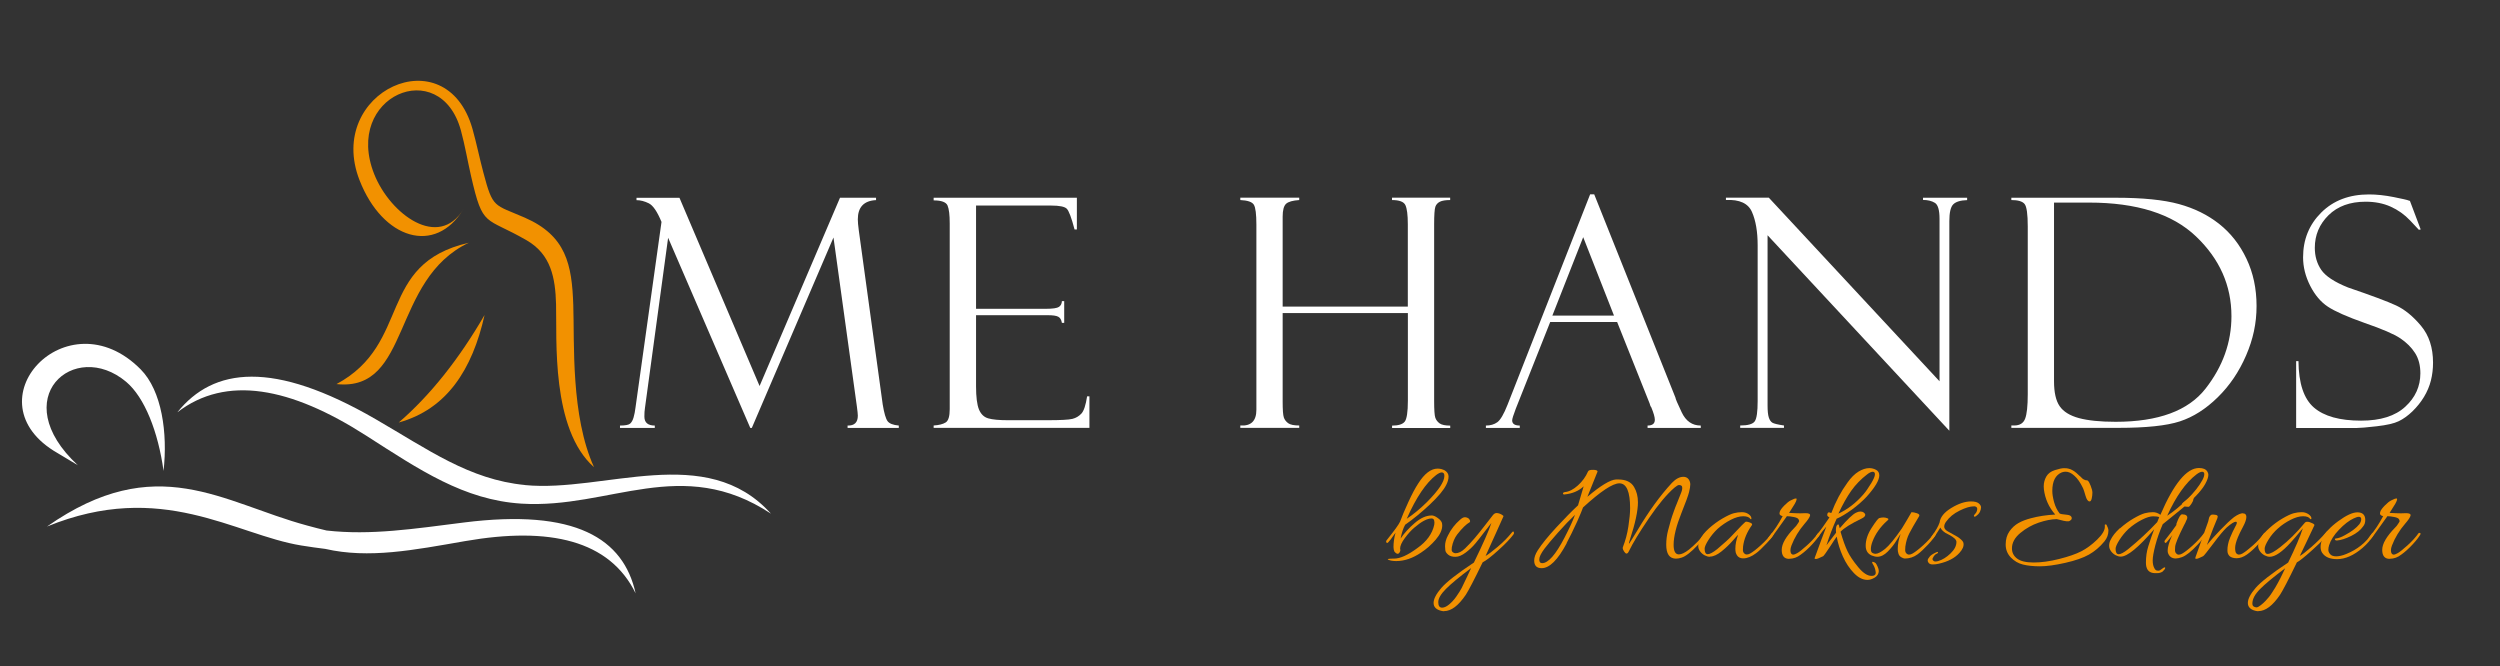 <svg xmlns="http://www.w3.org/2000/svg" id="Ebene_1" width="454" height="121" viewBox="0 0 454 121"><rect x="0" y="0" width="454" height="121" fill="#333333" stroke="none"/><defs><style>.cls-1{fill:#fff;}.cls-1,.cls-2{stroke-width:0px;}.cls-2{fill:#f29100;}</style></defs><path class="cls-2" d="m88,57.2c-4.64,8.01-9.86,14.58-15.59,19.53,8.7-2.42,13.35-9.55,15.59-19.53"></path><path class="cls-2" d="m107.89,84.86c-7.85-6.91-6.74-23.37-6.91-29.61-.13-4.75-.9-9.05-5.34-11.61-7.61-4.4-7.91-2.14-10.09-11.64-.63-2.75-1.13-5.68-1.85-8.31-3.76-13.74-21.4-6.27-15.74,7.94,2.91,7.3,11.72,13.77,16.22,6.32-5.12,8.47-14.7,5.52-18.89-5.23-6.25-16.04,15.72-26.26,20.52-9.29.73,2.59,1.28,5.33,1.98,7.94,1.73,6.53,1.89,5.71,7.5,8.15,7.52,3.28,8.57,8.48,8.82,15.89.23,6.87-.48,20.1,3.77,29.45"></path><path class="cls-2" d="m61.11,69.75c13.77-7.42,7.18-21.8,24.03-25.67-14.2,6.73-10.45,27.11-24.03,25.67"></path><path class="cls-1" d="m14.14,84.49c-13.14-12.18-.62-23.04,8.77-15.15,3.35,2.81,5.82,9.1,6.79,16.18.77-6.87-.3-14.55-4.15-18.44-13.37-13.51-31.38,5.88-15.08,15.21l3.67,2.2Z"></path><path class="cls-1" d="m95.35,88.08c-10.14-.98-17.62-6.46-27.14-11.96-18.61-10.77-29.46-9.39-36-1.25,8.86-6.81,20.54-4.57,34.24,4.21,9.77,6.26,17.79,11.72,28.26,12.38,16,1,29.06-8.89,45.29,1.82-11.74-13.07-30.26-3.79-44.65-5.19Z"></path><path class="cls-1" d="m84.21,94.89c-9.05,1.14-16.86,2.36-24.91,1.45-1.07-.25-2.23-.55-3.51-.9-15.44-4.17-27.36-13.74-47.26.18,20.87-8.54,34.12,1.48,46.18,3.44,1.53.25,2.98.45,4.36.62,7.93,1.81,16,.22,25.42-1.42,15.33-2.66,26.21-.16,30.94,9.49-2.2-9.94-10.88-15.43-31.22-12.86Z"></path><path class="cls-1" d="m152.56,35.91h6.53v.43c-2.21.11-3.31,1.28-3.31,3.49,0,.47.06,1.13.17,1.96l4.35,31.66c.26,1.58.56,2.59.88,3.03.33.44,1.01.71,2.04.8v.43h-9.3v-.43c1.24.04,1.86-.56,1.86-1.8,0-.28-.06-.84-.17-1.66l-4.25-30.69-14.83,34.58h-.28l-14.92-34.53-4.2,30.87c-.08.47-.11,1-.11,1.6,0,1.09.63,1.63,1.89,1.63v.43h-6.32v-.43c.96,0,1.57-.12,1.84-.35.27-.24.48-.61.63-1.13.15-.52.26-1.1.34-1.74l4.73-33.76c-.77-1.87-1.54-3-2.31-3.38-.77-.38-1.51-.57-2.23-.57v-.43h7.8l14.55,34.18,14.6-34.18Z"></path><path class="cls-1" d="m169.55,36.39v-.48h26.01v5.76h-.42c-.56-2.14-1.04-3.4-1.42-3.77-.38-.38-1.33-.57-2.82-.57h-13.65v18.75h12.67c1.25,0,2.05-.12,2.39-.35.34-.24.51-.58.53-1.04h.42v3.94h-.42c-.09-.55-.31-.92-.66-1.11-.35-.19-.99-.28-1.92-.28h-13.01v12.91c0,1.95.18,3.35.53,4.21.36.86.92,1.4,1.7,1.62.78.22,1.95.33,3.52.33h7.29c2.32,0,3.8-.08,4.45-.24s1.19-.48,1.64-.96c.45-.48.79-1.53,1.04-3.14h.42v5.73h-28.29v-.43c.96-.06,1.68-.24,2.18-.55.5-.31.74-1.12.74-2.42v-33.74c0-1.53-.13-2.61-.39-3.23-.26-.62-1.11-.94-2.53-.94Z"></path><path class="cls-1" d="m255.66,56.85h-22.73v16.06c0,1.51.07,2.47.21,2.89.14.42.4.76.79,1.05.38.28,1.05.42,2.01.42v.43h-10.7v-.43c1.95.13,2.92-.82,2.92-2.86v-33.6c0-1.91-.15-3.12-.46-3.63-.31-.51-1.13-.79-2.46-.85v-.43h10.7v.43c-1.18.08-1.98.3-2.39.68-.41.38-.62,1.15-.62,2.33v16.34h22.73v-14.95c0-1.7-.15-2.86-.44-3.48-.29-.61-1.1-.92-2.43-.92v-.43h10.56v.43c-.83,0-1.46.1-1.86.3s-.69.51-.83.92-.22,1.47-.22,3.18v32.07c0,1.64.07,2.67.22,3.08.15.41.41.74.78,1.01.37.26,1.01.4,1.92.4v.43h-10.56v-.43c1.14,0,1.91-.24,2.29-.71.38-.47.58-1.75.58-3.82v-15.89Z"></path><path class="cls-1" d="m293.66,58.47h-12.14l-6.26,15.77c-.43,1.13-.65,1.83-.65,2.1,0,.62.46.94,1.38.94v.43h-6.15v-.43c.82,0,1.52-.2,2.08-.61.56-.41,1.18-1.46,1.85-3.17l15-38.21h.74l14.75,36.91c0,.19.38,1.08,1.14,2.68.76,1.6,1.91,2.4,3.46,2.4v.43h-9.66v-.43c.88,0,1.32-.35,1.32-1.05,0-.47-.22-1.23-.65-2.27-.08-.08-.14-.2-.2-.37-.04-.19-.07-.28-.08-.28l-5.92-14.84Zm-11.75-1.16h11.19l-5.59-14.24-5.6,14.24Z"></path><path class="cls-1" d="m349.22,35.91h8.01v.43c-1.22.04-2.06.3-2.53.78-.47.48-.7,1.5-.7,3.05v38.05l-33.01-35.5v30.9c0,.98.07,1.71.22,2.18.15.47.37.79.65.96.28.17.98.34,2.11.51v.43h-7.95v-.43c1.42,0,2.31-.26,2.65-.77.35-.51.52-1.73.52-3.66v-28.27c0-2.48-.34-4.5-1.03-6.07-.68-1.57-2.26-2.3-4.73-2.18v-.43h7.78l31.01,33.35v-29.49c0-1.59-.28-2.56-.84-2.91-.56-.35-1.28-.53-2.16-.53v-.43Z"></path><path class="cls-1" d="m365.26,36.34v-.43h18.99c4.83,0,8.65.38,11.45,1.15,2.8.77,5.24,1.97,7.32,3.62,2.08,1.65,3.73,3.75,4.94,6.31,1.22,2.56,1.83,5.42,1.83,8.58s-.63,6.04-1.9,8.98-2.98,5.48-5.15,7.6c-2.17,2.13-4.46,3.58-6.87,4.37-2.41.79-6.13,1.18-11.17,1.18h-19.44v-.43h.51c1.01,0,1.68-.41,1.99-1.23.32-.82.48-2.31.48-4.47v-30.42c0-2.27-.19-3.64-.58-4.11-.38-.47-1.18-.71-2.4-.71Zm14.1.45h-6.35v32.43c0,2.04.34,3.56,1.03,4.55.68.99,1.85,1.71,3.5,2.16,1.65.44,3.87.67,6.66.67,7.75,0,13.2-2.01,16.33-6.03,3.14-4.02,4.7-8.4,4.7-13.15,0-5.58-2.15-10.41-6.45-14.5-4.3-4.09-10.77-6.13-19.42-6.13Z"></path><path class="cls-1" d="m437.63,36.45l1.97,5.22-.34.06s-.52-.58-1.56-1.67c-1.04-1.1-2.23-1.94-3.57-2.54-1.34-.6-2.85-.89-4.54-.89-2.83,0-5.07.82-6.73,2.45-1.66,1.64-2.49,3.61-2.49,5.92,0,1.53.39,2.87,1.17,4.01.78,1.14,2.4,2.21,4.87,3.2,4.25,1.45,7.15,2.53,8.72,3.26,1.57.73,3.07,1.96,4.53,3.7,1.45,1.74,2.18,3.97,2.18,6.69,0,1.13-.13,2.22-.39,3.25s-.68,2.02-1.26,2.98-1.28,1.82-2.09,2.61c-.81.78-1.64,1.38-2.49,1.79-.84.41-2.17.71-3.99.92-1.82.21-3.02.31-3.6.31h-11.04v-12.14h.42c.04,4.03.97,6.84,2.81,8.43s4.69,2.38,8.57,2.38c3.52,0,6.19-.84,8.02-2.53,1.83-1.68,2.74-3.71,2.74-6.07,0-1.44-.32-2.66-.96-3.67s-1.53-1.9-2.67-2.67c-1.14-.77-3.3-1.7-6.49-2.8-3.16-1.12-5.39-2.1-6.67-2.95-1.28-.84-2.36-2.11-3.22-3.8-.86-1.69-1.29-3.42-1.29-5.17,0-3.23,1.1-5.94,3.3-8.13,2.2-2.19,5.09-3.29,8.67-3.29,1.39,0,2.88.16,4.49.48,1.61.32,2.51.53,2.7.62.07.04.15.06.22.06Z"></path><path class="cls-2" d="m259.98,93.6c.32,0,.7.16,1.15.49.45.33.7.66.75.98.02.13.03.24.03.35,0,.8-.39,1.66-1.18,2.58s-1.67,1.7-2.65,2.34c-1.51,1.03-3.02,1.55-4.52,1.55-.61,0-1.09-.08-1.44-.24-.29-.14.07-.21,1.07-.21,1.09,0,2.49-.64,4.22-1.92,1.67-1.18,2.69-2.58,3.05-4.22.05-.25.05-.5-.01-.76-.06-.26-.22-.39-.47-.39-.8,0-1.85.56-3.15,1.68-.55.46-1.12,1.09-1.7,1.87s-.87,1.42-.87,1.92c0,.07.01.15.04.23s0,.21-.09.39c-.23.46-.56.44-.99-.08-.11-.27-.16-.54-.16-.83,0-.82.12-1.68.37-2.59-.07.07-.23.29-.47.65-.24.37-.52.73-.84,1.08-.16.18-.29.18-.37,0-.02-.04-.03-.08-.03-.15s.04-.14.11-.23c1.39-1.73,2.2-2.85,2.43-3.37.32-.89.81-2.05,1.47-3.49s1.26-2.58,1.82-3.43c1.14-1.8,2.32-2.7,3.53-2.7.21,0,.44.03.67.08l.53.19c.52.3.78.69.78,1.16s-.14.99-.43,1.54c-.46.94-1.46,2.13-2.99,3.57-1.53,1.43-3.02,2.65-4.46,3.65-.36.64-.63,1.48-.83,2.51.66-.98,1.52-1.92,2.58-2.83,1.06-.91,2.08-1.36,3.06-1.36Zm-.86-2.41c2.12-2.14,3.18-3.72,3.18-4.76,0-.43-.16-.64-.48-.64-.25,0-.59.16-1.02.48-1.83,1.41-3.62,4.05-5.34,7.94,1.21-.8,2.43-1.81,3.66-3.02Z"></path><path class="cls-2" d="m262.23,111c-.14,0-.32-.03-.53-.08-.91-.23-1.36-.71-1.36-1.43s.47-1.63,1.4-2.71c.94-1.09,2.91-2.63,5.92-4.62,1.67-3.42,2.73-5.82,3.18-7.19-.21.25-.63.79-1.26,1.62-.62.83-1.18,1.53-1.66,2.11-.48.58-1.06,1.13-1.74,1.64s-1.3.78-1.87.78-1.01-.13-1.32-.39c-.31-.26-.49-.53-.52-.81s-.05-.53-.05-.72c0-.66.18-1.32.54-1.98.53-1.09,1.26-2.02,2.16-2.81.34-.32.64-.48.89-.48s.49.08.71.24c.23.25.3.46.21.64-.68.39-1.45,1.15-2.32,2.27-.46.61-.78,1.37-.96,2.3-.02.12-.03.28-.03.47s.08.34.23.45c.15.12.31.17.47.17.55,0,1.13-.29,1.74-.88.61-.59,1.18-1.21,1.74-1.86.55-.65,1.18-1.43,1.88-2.34s1.17-1.5,1.39-1.79c.22-.29.45-.43.68-.43.28,0,.58.08.88.24.3.16.43.29.39.37-.04.09-.5,1.1-1.36,3.03-.86,1.93-1.49,3.32-1.88,4.15.43-.23,1.15-.78,2.18-1.64,1.02-.86,1.89-1.74,2.6-2.63.18-.21.29-.23.35-.05.02.04.03.09.03.17s-.05.19-.16.33c-.55.73-1.43,1.65-2.65,2.75-1.21,1.1-2.17,1.85-2.89,2.24-1.51,3.12-2.53,5.08-3.05,5.88-1.34,1.98-2.65,2.97-3.95,2.97Zm4.92-7.83c-2.14,1.6-3.67,2.87-4.58,3.79-.92.93-1.38,1.72-1.38,2.39s.23,1,.7,1c.36,0,.77-.18,1.23-.55.46-.37.91-.85,1.34-1.46.43-.61.75-1.13.98-1.56.22-.44.53-1.08.92-1.92.39-.85.66-1.41.8-1.7Z"></path><path class="cls-2" d="m284.51,98.66c-1.6,3.01-3.12,4.52-4.54,4.52-.91,0-1.36-.46-1.36-1.39,0-.55.21-1.17.64-1.84.73-1.14,1.87-2.54,3.41-4.21,1.54-1.66,2.85-2.99,3.91-3.97l1.02-3.45c-.89.84-2.05,1.33-3.47,1.47-.18.02-.27-.04-.28-.16,0-.12.07-.2.23-.24l.11-.03c.77-.07,1.55-.47,2.36-1.2s1.42-1.57,1.83-2.51c.07-.23.38-.34.94-.33.55,0,.82.12.8.33l-1.84,4.57c2.42-2.05,4.16-3.1,5.21-3.15h.37c1.41,0,2.38.46,2.91,1.39.46.78.69,1.7.69,2.75,0,1.57-.48,3.81-1.44,6.73-.16.52-.23.78-.2.79.03,0,.08-.04.15-.16.07-.12.18-.29.33-.52.15-.23.51-.82,1.08-1.76,2.05-3.44,4.13-6.31,6.25-8.6.7-.73,1.39-1.1,2.08-1.1.41,0,.72.14.94.43.21.29.32.6.32.94s-.08.81-.23,1.42-.61,1.87-1.38,3.79c-.94,2.35-1.42,4.28-1.42,5.77,0,1.16.32,1.74.96,1.74.46,0,1.08-.29,1.84-.88,1.18-.98,2.12-1.95,2.83-2.91.09-.12.17-.15.25-.08.08.07.12.13.12.17s-.02.08-.05.12c-.34.53-.87,1.18-1.6,1.92-1.19,1.26-2.16,2.01-2.89,2.24-.36.12-.7.19-1.04.19-1.18-.02-1.76-.86-1.76-2.54,0-.87.11-1.72.32-2.54.21-.82.39-1.45.52-1.9.13-.45.31-.97.52-1.56.21-.6.39-1.06.53-1.38.46-1.16.75-1.88.86-2.16.11-.29.16-.53.16-.74s-.05-.35-.16-.43c-.11-.08-.25-.12-.43-.12s-.45.16-.83.48c-1.37,1.18-2.92,3.03-4.64,5.56-1.72,2.53-2.93,4.52-3.62,5.96-.14.3-.29.45-.43.45s-.29-.13-.46-.39c-.16-.26-.24-.45-.24-.56s0-.19.03-.23c.46-1.18.8-2.43,1-3.77.2-1.34.31-2.43.31-3.29,0-3.01-.65-4.52-1.95-4.52-1.21,0-3.41,1.46-6.6,4.38-.16.46-.51,1.3-1.04,2.51-.73,1.59-1.38,2.91-1.95,3.98Zm-4.46,3.61c1.1,0,2.46-1.54,4.06-4.62.89-1.71,1.53-3.1,1.92-4.17-.94.89-1.99,1.98-3.13,3.27-1.14,1.29-1.95,2.26-2.43,2.9-.62.84-.94,1.48-.94,1.94s.17.68.51.68Z"></path><path class="cls-2" d="m310.51,101.11c-.29,0-.59-.08-.92-.25-.33-.17-.61-.41-.84-.72-.23-.31-.35-.65-.35-1s.08-.7.24-1.02c.36-.75.93-1.47,1.72-2.18.79-.7,1.62-1.31,2.47-1.8s1.53-.81,2.03-.94.98-.19,1.46-.19.88.12,1.22.36c.34.24.51.49.51.76,0,.09,0,.14-.03.16-.02.02-.06,0-.13-.03-.21-.34-.65-.51-1.32-.51s-1.43.22-2.27.65c-.85.44-1.64.98-2.39,1.64-.62.59-1.17,1.25-1.64,1.99-.47.74-.71,1.28-.71,1.62,0,.66.19.99.56.99s.94-.3,1.71-.91c1.26-1.07,2.13-1.85,2.59-2.35,1.64-1.76,2.52-2.65,2.65-2.65.21,0,.47.06.78.19s.4.28.29.45c-.91,1.28-1.44,2.57-1.6,3.87-.02.16-.03.37-.03.62s.07.45.21.61c.27.29.63.3,1.1.05.46-.25,1.11-.75,1.94-1.5s1.49-1.48,1.99-2.19c.07-.09.15-.11.24-.07s.13.08.13.12c0,.27-.42.85-1.27,1.75-.85.9-1.49,1.51-1.94,1.83-.84.62-1.61.94-2.33.94s-1.13-.34-1.36-1.02c-.05-.21-.08-.45-.08-.72,0-.8.17-1.65.51-2.54-.07.04-.4.39-.99,1.07-.59.68-1.27,1.33-2.04,1.95-.78.62-1.47.94-2.1.94Z"></path><path class="cls-2" d="m324.92,101.49c-.91,0-1.36-.55-1.36-1.64s.78-2.44,2.35-4.05c.12-.12.21-.22.27-.29l.19-.27c.25-.34.37-.55.35-.64l-.08-.24c-.07-.21-.37-.37-.88-.47-.52-.1-.94-.15-1.26-.15-1.6,2.26-2.53,3.55-2.78,3.87-.25.32-.42.45-.51.4s-.13-.12-.13-.19.05-.18.16-.32c.96-1.18,1.79-2.43,2.49-3.77-.21-.04-.37-.11-.48-.23-.11-.12-.12-.31-.03-.59.09-.28.36-.65.81-1.11s.85-.78,1.19-.94c.34-.16.55-.26.64-.29s.19-.05.29-.05c.21,0,.14.32-.21.96l-1.04,1.66c.8.05,1.49.08,2.06.08l.94-.03c.3,0,.53.04.67.12.14.08.18.22.11.41-.13.34-.44.79-.94,1.36-1.07,1.25-1.87,2.57-2.41,3.98-.13.34-.19.63-.19.88,0,.52.19.78.56.78.12,0,.36-.1.71-.29.35-.2.93-.66,1.75-1.4.82-.74,1.48-1.47,1.98-2.18.07-.09.16-.11.25-.07s.15.09.15.13-.02.09-.05.15c-.27.48-.75,1.1-1.44,1.84-.7.75-1.37,1.35-2.03,1.82-.64.5-1.34.75-2.08.75Z"></path><path class="cls-2" d="m331.03,101.03c-.64.32-1.05.48-1.23.48s-.27-.03-.27-.08.01-.11.04-.17c.03-.06.15-.4.37-1,.22-.61.5-1.37.84-2.3.34-.93.63-1.7.88-2.32-.41.45-.89,1.06-1.44,1.84-.09.13-.21.16-.36.11s-.1-.24.15-.56c.59-.71,1.33-1.74,2.22-3.07-.27-.14-.4-.28-.4-.41s.02-.24.05-.31c.09-.21.25-.26.48-.13.11.04.18.05.21.05.78-2.07,1.76-3.91,2.94-5.53.64-.91,1.31-1.57,2-1.99.7-.42,1.34-.63,1.95-.63.43,0,.84.1,1.23.31.39.2.59.54.59,1,0,.89-.77,2.18-2.3,3.88-.82.87-1.74,1.67-2.75,2.4-1.02.73-1.92,1.27-2.7,1.6-.69,1.53-1.31,3.14-1.84,4.81l1.74-2.27c-.02-.16-.03-.33-.03-.51,0-.53.12-.86.35-.99.12-.05.2.05.24.32l.11.37c1.37-1.6,2.36-2.55,2.97-2.83.28-.14.54-.21.78-.21s.44.06.61.19.27.26.27.4c0,.25-.21.47-.62.67-1.96.94-3.25,1.75-3.87,2.41.43,1.5.85,2.67,1.26,3.53s1.06,1.82,1.94,2.89c.88,1.07,1.69,1.6,2.42,1.6.61,0,.86-.27.75-.8-.07-.48-.22-.9-.44-1.24-.22-.35-.25-.52-.07-.52.16.02.33.1.51.24.11.12.23.34.37.65.14.31.21.57.21.79-.02.5-.26.89-.72,1.18-.46.28-.91.43-1.34.43-.84,0-1.66-.41-2.46-1.24s-1.47-1.83-2-3.01c-.53-1.18-.91-2.38-1.12-3.61-.32.45-.68.98-1.07,1.6-.8,1.23-1.28,1.9-1.44,2Zm8.74-13.2c.48-.8.72-1.36.72-1.68s-.13-.48-.4-.48-.61.16-1.02.48c-1.14.87-2.1,1.87-2.89,2.98-.78,1.11-1.56,2.5-2.33,4.15,1.66-.77,3.16-1.92,4.52-3.47.45-.52.91-1.18,1.39-1.98Z"></path><path class="cls-2" d="m350.11,98.92c-.7.75-1.32,1.33-1.87,1.74-.71.52-1.49.77-2.33.77-.16,0-.37-.08-.63-.23-.26-.15-.43-.37-.52-.65-.09-.28-.13-.56-.13-.83,0-.93.18-1.84.53-2.75-.05.04-.3.41-.73,1.14s-.97,1.4-1.6,2.04c-.63.64-1.27.96-1.91.96-.3,0-.65-.08-1.04-.24-.71-.32-1.07-.91-1.07-1.76,0-1.05.36-2.13,1.08-3.25s1.18-1.71,1.38-1.78c.27-.07.52-.11.76-.11s.49.05.74.15c.25.1.21.26-.11.49-1.23,1.12-2.1,2.37-2.62,3.74-.2.53-.29.98-.29,1.35s.09.6.28.71c.19.11.37.16.55.16.43,0,1.01-.3,1.75-.89.74-.6,1.76-1.84,3.06-3.73.18-.27.49-.79.94-1.56s.71-1.23.8-1.38c.28,0,.62.07,1,.2.38.13.51.31.39.52-.86,1.43-1.46,2.48-1.8,3.15-.35.68-.58,1.47-.71,2.38-.02.16-.03.37-.03.62s.07.45.21.61c.27.29.64.3,1.11.04.47-.26,1.12-.76,1.94-1.5.82-.74,1.48-1.47,1.98-2.18.07-.09.16-.11.25-.07.1.04.15.09.15.13s-.02.09-.05.15c-.27.48-.75,1.1-1.44,1.84Z"></path><path class="cls-2" d="m351.16,101.09c-.23.27-.28.48-.15.64.13.16.29.24.45.24s.34-.03.52-.08c.77-.23,1.51-.69,2.23-1.38.72-.69,1.08-1.39,1.08-2.1,0-.39-.44-.82-1.31-1.28-.41-.21-.64-.34-.7-.37-.48-.32-.78-.64-.91-.96-.25.43-.65,1.04-1.2,1.84-.12.14-.24.17-.35.09-.11-.08-.12-.19-.03-.33.73-1,1.21-1.83,1.44-2.51.12-.98.84-1.86,2.14-2.65s2.49-1.18,3.55-1.18c.68,0,1.15.12,1.43.36.28.24.41.48.41.71s-.07.5-.2.8c-.13.3-.41.59-.82.86-.11.07-.2.05-.27-.05-.04-.11.04-.25.23-.44.19-.19.31-.44.36-.76s-.09-.52-.43-.59h-.16c-.7,0-1.56.26-2.61.78s-1.86,1.18-2.44,2c-.23.3-.35.61-.35.92s.21.59.64.84c.18.11.48.28.91.51.43.23.73.4.91.51.18.11.39.28.64.51.25.23.38.45.4.64.09.53-.16,1.12-.75,1.76-.84.93-2.08,1.58-3.74,1.95-.37.09-.75.13-1.14.13s-.65-.14-.79-.43c-.05-.07-.08-.18-.08-.33s.14-.4.43-.74c.27-.27.69-.52,1.28-.77.05-.02.1,0,.13.03s.04.08.03.13-.11.12-.28.19c-.17.07-.35.24-.55.51Z"></path><path class="cls-2" d="m378.89,87.2c.12,0,.24.06.33.15.1.09.25.38.45.88.2.5.31.91.31,1.24s-.04.68-.12,1.04c-.08.37-.21.55-.39.55-.3,0-.55-.35-.75-1.06-.2-.7-.34-1.14-.43-1.32-.5-1.05-1.03-1.82-1.6-2.3-.52-.48-1.04-.72-1.58-.72-.23,0-.46.04-.7.13-1.14.48-1.71,1.6-1.71,3.37,0,.57.11,1.24.32,2.02.21.77.54,1.46.99,2.04.09.11.56.2,1.42.27.45.05.7.21.78.47.07.26-.04.46-.32.6-.16.2-.77.14-1.84-.16-.29-.07-.47-.12-.56-.13-.96.02-2.05.23-3.26.64s-2.33,1.04-3.34,1.88c-1.02.85-1.52,1.78-1.52,2.79,0,.77.31,1.39.94,1.86.62.47,1.63.71,3.01.71s2.92-.21,4.62-.64,3.04-.89,4.01-1.39c.97-.5,1.93-1.2,2.87-2.11.94-.91,1.42-1.69,1.42-2.35,0-.11,0-.2-.01-.27s0-.12.04-.13c.11-.05.2-.04.27.03.23.45.35.79.35,1.04,0,.73-.24,1.39-.72,1.98-.84,1.02-1.78,1.82-2.83,2.41-1.05.59-2.49,1.09-4.32,1.5-1.83.41-3.35.62-4.56.62s-2.24-.11-3.09-.32c-.85-.21-1.58-.64-2.2-1.28-.62-.64-.94-1.43-.94-2.36s.23-1.73.68-2.38c.45-.65,1-1.15,1.63-1.51.63-.36,1.39-.65,2.28-.88,1.32-.36,2.79-.58,4.41-.67-1.16-1.32-1.84-2.84-2.06-4.57-.02-.2-.03-.38-.03-.56,0-.64.16-1.23.47-1.78.31-.54.83-.93,1.56-1.16.73-.23,1.27-.35,1.63-.35s.62.02.79.07c.17.04.32.09.44.13.12.05.25.11.37.19.12.08.23.15.32.2s.2.14.32.25.21.2.27.24c.05.05.15.13.29.27.14.13.23.21.27.23.27.32.53.51.78.56.04.04.12.06.24.07Z"></path><path class="cls-2" d="m385,95.94c.79-.7,1.62-1.31,2.47-1.8s1.53-.81,2.03-.94.99-.19,1.47-.19.94.16,1.36.48c2.44-5.67,4.77-8.5,7-8.5.75,0,1.26.21,1.52.64.12.21.19.4.19.56,0,.45-.19,1.01-.57,1.7s-.98,1.44-1.78,2.26-1.95,1.83-3.45,3.03c-1.5,1.2-2.33,1.87-2.49,2.02-.57,1.32-1.02,2.59-1.34,3.82-.32,1.23-.48,2.15-.48,2.75s.11,1.09.32,1.44c.11.23.27.37.48.41.21.04.4.02.55-.08s.27-.18.35-.25.18-.14.29-.2c.12-.06.2-.08.25-.04s.04.13-.03.29c-.14.18-.28.33-.4.45-.29.2-.62.29-1,.29s-.64,0-.76-.03c-.86-.14-1.28-.77-1.28-1.87s.14-2.06.43-2.97c.39-1.25.75-2.28,1.07-3.1-2.85,3.31-4.87,4.97-6.07,4.97-.29,0-.59-.08-.92-.25-.33-.17-.61-.41-.84-.72-.23-.31-.35-.65-.35-1s.08-.7.24-1.02c.36-.75.93-1.47,1.72-2.18Zm7.12-2.02c-.21-.11-.59-.16-1.12-.16s-1.23.22-2.07.65c-.85.44-1.64.98-2.39,1.64-.62.59-1.17,1.25-1.64,1.99-.47.74-.71,1.28-.71,1.62,0,.66.19.99.56.99s.94-.3,1.71-.91c1.98-1.62,3.74-3.26,5.29-4.92l.37-.91Zm7.83-6.73c.23-.43.35-.79.35-1.08s-.13-.44-.39-.44-.6.16-1.03.48c-1.96,1.5-3.73,4-5.32,7.51,1.16-.75,2.37-1.75,3.63-2.99s2.18-2.41,2.75-3.47Z"></path><path class="cls-2" d="m396.4,93.42c.44,0,.71.14.8.43.03.16.01.32-.07.47-.08.15-.14.27-.17.36-.04.09-.06.16-.08.21-.09.18-.18.35-.27.51-1.02,2.03-1.55,3.32-1.6,3.87-.02.16-.03.37-.03.62s.07.45.21.61c.25.29.61.3,1.07.05.46-.25,1.11-.75,1.94-1.5s1.5-1.48,2.02-2.19c.07-.09.15-.11.24-.07s.13.09.13.13-.02.09-.05.15c-.27.48-.75,1.1-1.44,1.84-1.14,1.23-2.09,1.99-2.86,2.27-.45.16-.82.24-1.12.24-.71,0-1.19-.34-1.42-1.02-.04-.12-.05-.28-.05-.45,0-.62.28-1.57.86-2.83-.09.2-.44.64-1.04,1.34-.16.18-.29.18-.37,0-.02-.04-.03-.08-.03-.15s.04-.14.11-.23c.87-1.09,1.56-2,2.06-2.75-.04-.09-.02-.2.05-.35.36-1,.67-1.52.94-1.58h.19Zm2.11-3.55l-.21.86c0,.16-.12.42-.35.78-.23.36-.41.53-.53.53-.77,0-1.15-.19-1.15-.56,0-.07.38-.4,1.15-.99l.45-.35c.29-.25.46-.37.53-.37s.11.04.11.11Z"></path><path class="cls-2" d="m407.32,93.23c.41,0,.62.22.62.65s-.21,1.04-.62,1.8-.71,1.39-.91,1.87c-.34.82-.51,1.47-.51,1.96s.07.82.21.98c.27.29.63.3,1.1.04.46-.26,1.11-.76,1.94-1.5.83-.74,1.49-1.47,1.99-2.18.07-.09.16-.11.25-.07.1.04.15.09.15.13s-.02.09-.05.15c-.27.48-.75,1.1-1.44,1.84-.7.75-1.36,1.35-2,1.8-.64.45-1.27.68-1.9.68-.61-.02-1.03-.16-1.28-.41-.25-.26-.37-.58-.37-.98s.03-.77.11-1.14c.07-.37.2-.79.4-1.27.32-.77.6-1.36.84-1.79.24-.43.36-.71.36-.84s-.07-.2-.21-.2c-.29,0-.83.35-1.63,1.04-.55.52-1.37,1.49-2.44,2.93-1.08,1.43-1.69,2.2-1.83,2.28-.64.32-1.04.48-1.2.48s-.24-.03-.24-.08.02-.13.05-.23.21-.58.52-1.46c.31-.87.65-1.83,1.02-2.87.36-1.04.59-1.67.67-1.88.08-.21.13-.4.16-.55.03-.15.06-.28.09-.39.04-.11.1-.23.2-.36.1-.13.23-.21.39-.21s.37,0,.61.05c.25.04.37.16.37.33,0,.13-.1.4-.29.82-.2.42-.76,1.86-1.68,4.32.64-.78,1.45-1.69,2.43-2.71.98-1.02,1.81-1.8,2.49-2.34.68-.48,1.23-.72,1.66-.72Z"></path><path class="cls-2" d="m410.1,111c-.14,0-.32-.03-.53-.08-.91-.23-1.36-.71-1.36-1.43s.47-1.63,1.4-2.71c.94-1.09,2.91-2.63,5.92-4.62,1.28-2.62,2.17-4.69,2.67-6.23-1,1.21-1.71,2.05-2.14,2.51-1.6,1.78-2.89,2.67-3.87,2.67-.29,0-.59-.08-.92-.25-.33-.17-.61-.41-.84-.72-.23-.31-.35-.65-.35-1,0-.94.66-2,1.98-3.18.78-.71,1.6-1.32,2.46-1.82s1.53-.81,2.03-.94.98-.19,1.44-.19.87.13,1.23.37c.36.25.53.5.53.75,0,.14-.07.19-.21.13-.2-.34-.63-.51-1.3-.51s-1.43.22-2.27.65c-.85.44-1.61.95-2.28,1.55-.68.6-1.25,1.27-1.72,2.03s-.71,1.31-.71,1.67c0,.62.18.94.53.94.5,0,1.26-.41,2.3-1.23,1.53-1.19,3-2.65,4.41-4.36.23-.34.71-.33,1.44.03.29.14.4.27.35.37-.23.52-.65,1.41-1.27,2.69-.62,1.27-1.07,2.23-1.38,2.87.41-.21,1.11-.75,2.1-1.62.99-.86,1.86-1.73,2.61-2.61.39-.46.59-.53.59-.21,0,.45-1.07,1.62-3.21,3.53-1.23,1.1-2.1,1.8-2.62,2.08-1.51,3.12-2.53,5.08-3.05,5.88-1.34,1.98-2.65,2.97-3.95,2.97Zm4.92-7.83c-2.14,1.6-3.67,2.87-4.6,3.81s-1.39,1.81-1.39,2.63c0,.25.08.43.24.53s.33.16.51.16.44-.13.78-.4c.34-.27.63-.53.87-.79.24-.26.45-.5.63-.72.18-.22.38-.51.6-.86.22-.35.4-.62.52-.82.12-.2.3-.5.52-.92.22-.42.37-.7.45-.86s.23-.46.45-.92c.22-.46.36-.75.41-.86Z"></path><path class="cls-2" d="m428.09,93.04c.96,0,1.44.46,1.44,1.39,0,.48-.13.87-.4,1.18-.45.66-1.17,1.23-2.16,1.72-1,.49-1.84.76-2.54.82-.25.02-.38-.05-.4-.21-.02-.07,0-.12.07-.13s.11-.03.15-.03c.41-.04.94-.23,1.58-.59,1.19-.64,2.07-1.3,2.62-1.98.23-.32.35-.63.35-.92s-.14-.44-.43-.44c-.23,0-.54.1-.94.29-.84.39-1.72,1.07-2.65,2.04-.93.97-1.53,1.92-1.82,2.85-.09.29-.13.57-.13.84s.12.54.35.79c.23.25.59.37,1.07.37.53,0,1.15-.14,1.84-.43,2.01-.82,3.56-2.06,4.65-3.71.11-.14.2-.17.29-.08.07.04.11.08.11.13s-.03.12-.08.19c-.53.89-1.21,1.68-2.03,2.38-1.59,1.35-3.13,2.03-4.62,2.03-1.28,0-2.18-.38-2.7-1.15-.2-.3-.29-.67-.29-1.1s.12-.94.35-1.52c.45-1.02,1.4-2.06,2.86-3.13,1.46-1.07,2.62-1.6,3.47-1.6Z"></path><path class="cls-2" d="m433.97,101.49c-.91,0-1.36-.55-1.36-1.64s.78-2.44,2.35-4.05c.12-.12.21-.22.27-.29l.19-.27c.25-.34.37-.55.35-.64l-.08-.24c-.07-.21-.37-.37-.88-.47-.52-.1-.94-.15-1.26-.15-1.6,2.26-2.53,3.55-2.78,3.87-.25.32-.42.45-.51.4s-.13-.12-.13-.19.05-.18.16-.32c.96-1.18,1.79-2.43,2.49-3.77-.21-.04-.37-.11-.48-.23-.11-.12-.12-.31-.03-.59.09-.28.36-.65.81-1.11s.85-.78,1.19-.94c.34-.16.55-.26.64-.29s.19-.05.29-.05c.21,0,.14.32-.21.96l-1.04,1.66c.8.05,1.49.08,2.06.08l.94-.03c.3,0,.53.04.67.12.14.08.18.22.11.41-.13.34-.44.79-.94,1.36-1.07,1.25-1.87,2.57-2.41,3.98-.13.34-.19.63-.19.88,0,.52.19.78.56.78.12,0,.36-.1.71-.29.35-.2.93-.66,1.75-1.4.82-.74,1.48-1.47,1.98-2.18.07-.09.16-.11.25-.07s.15.09.15.13-.02.09-.05.15c-.27.48-.75,1.1-1.44,1.84-.7.75-1.37,1.35-2.03,1.82-.64.5-1.34.75-2.08.75Z"></path></svg>